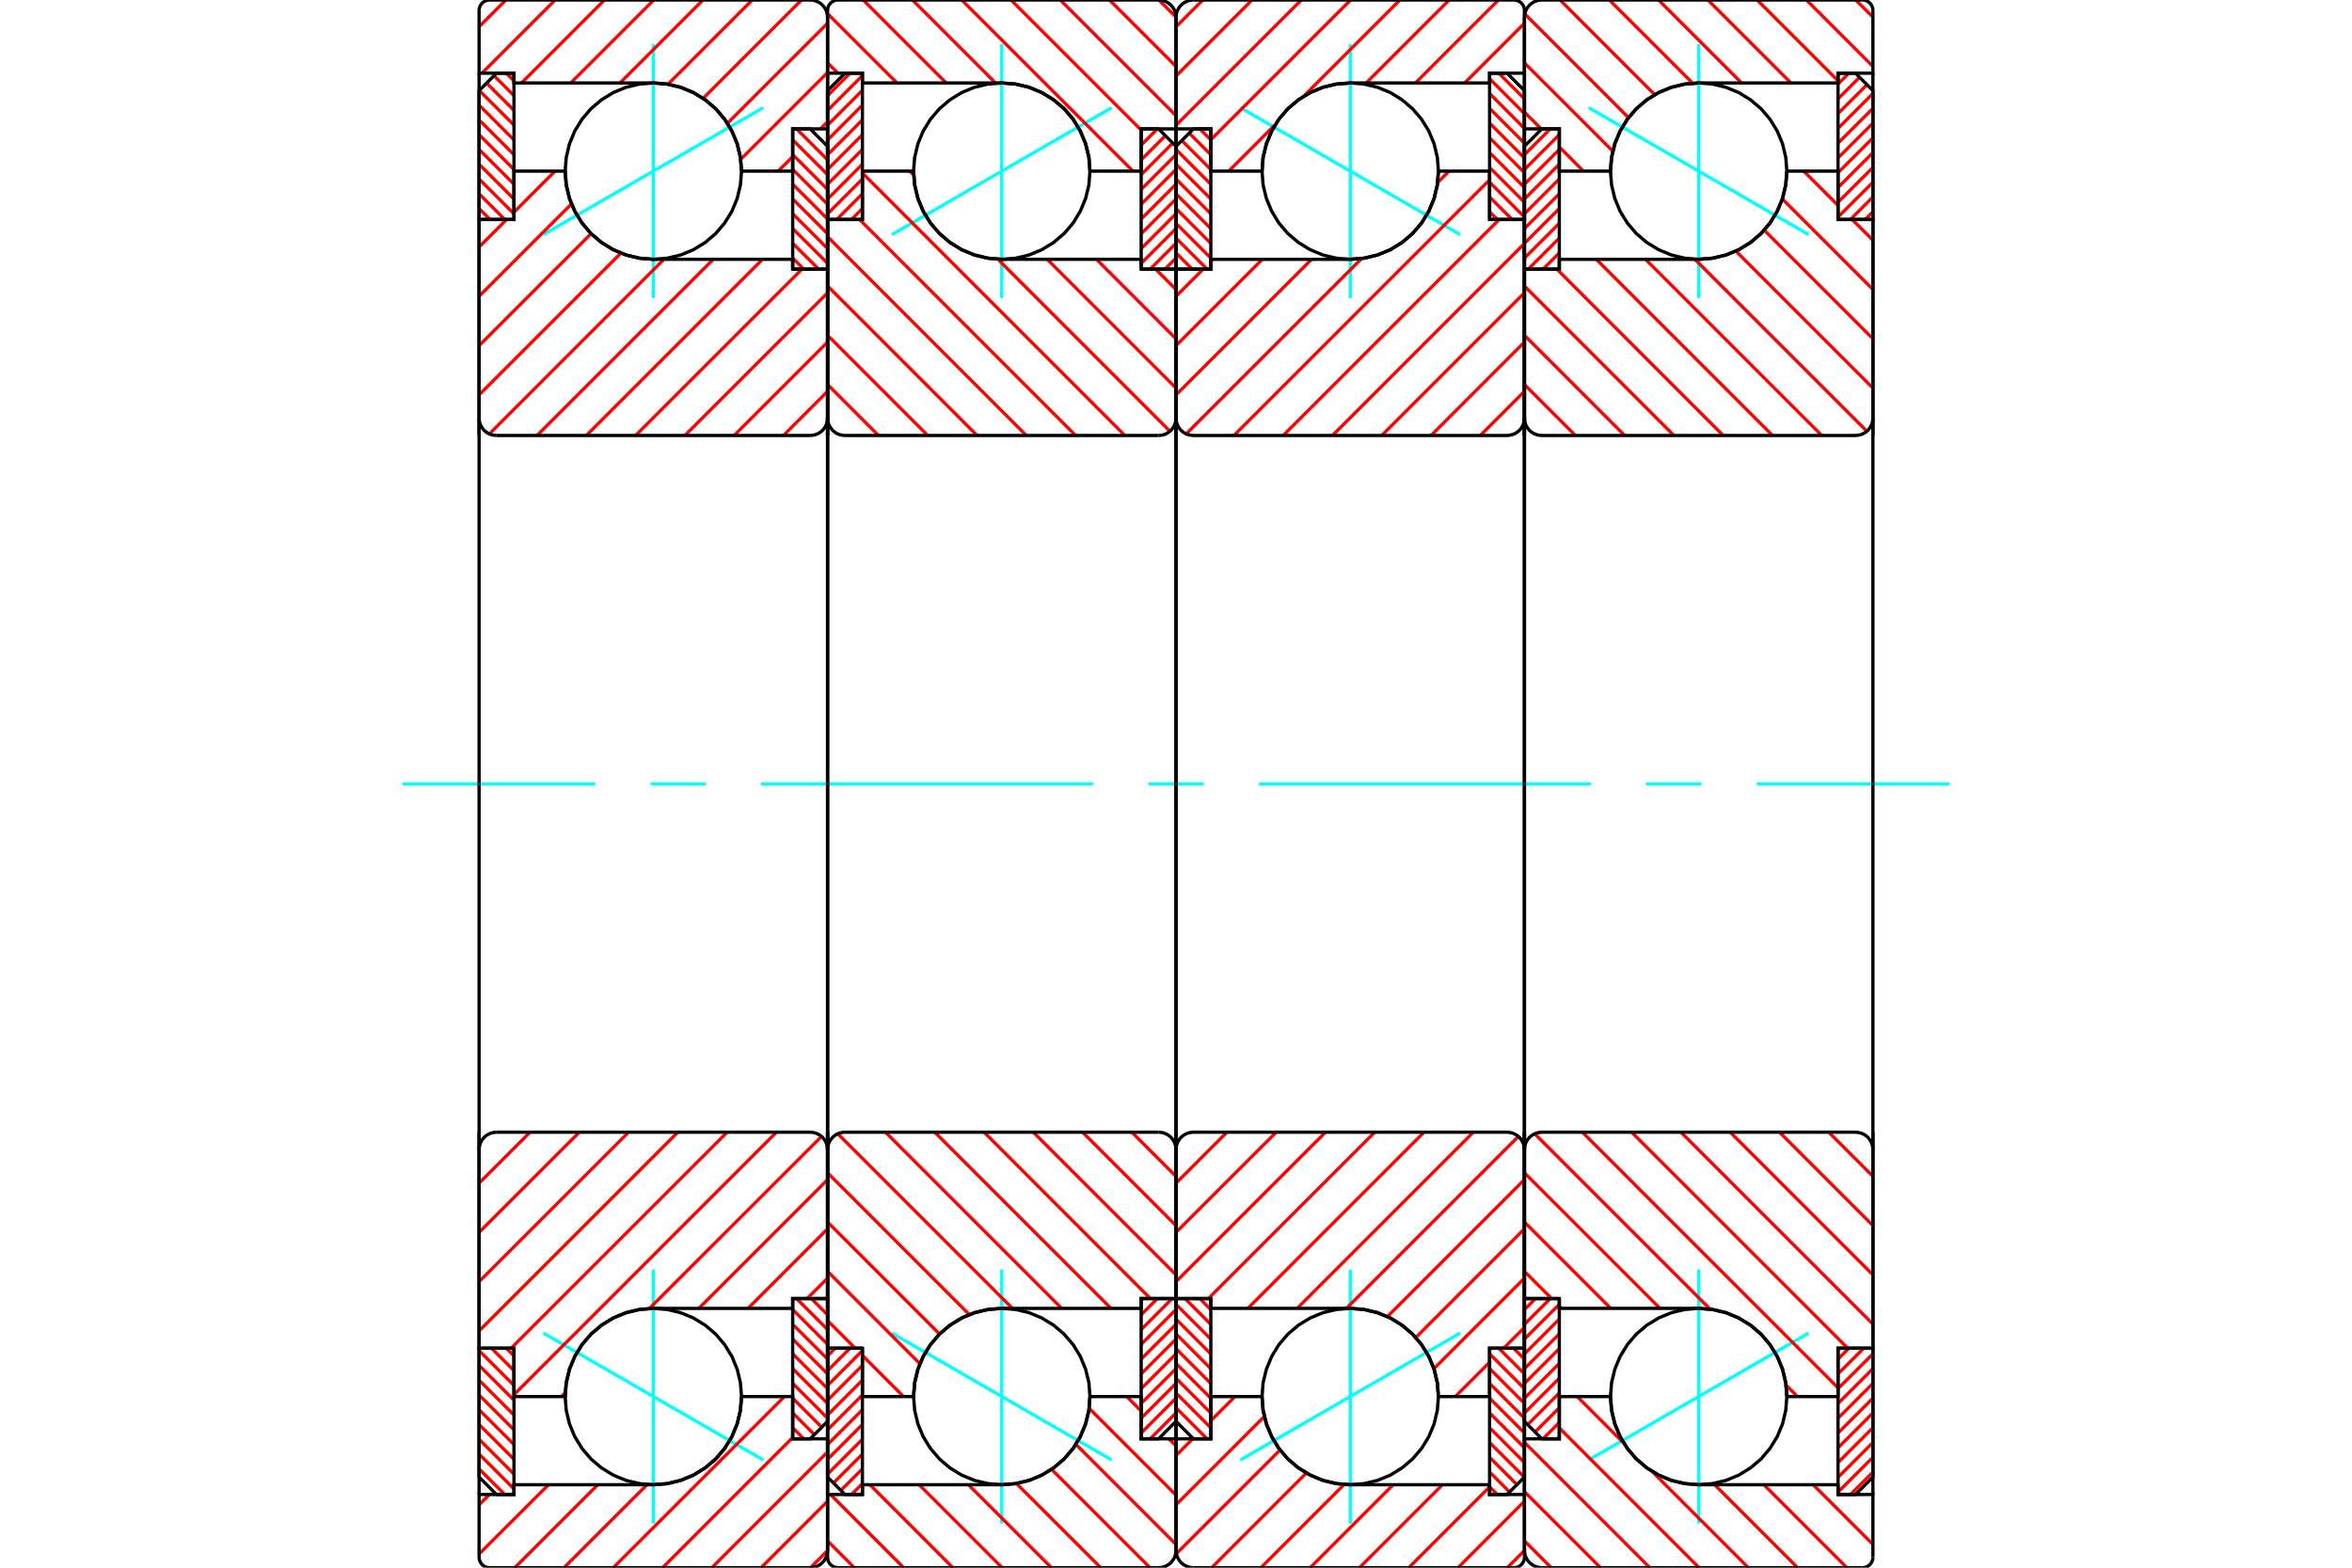 <?xml version="1.0" standalone="no"?>
<!DOCTYPE svg PUBLIC "-//W3C//DTD SVG 1.1//EN"
	"http://www.w3.org/Graphics/SVG/1.1/DTD/svg11.dtd">
<svg xmlns="http://www.w3.org/2000/svg" height="100%" width="100%" viewBox="0 0 36000 24000">
	<rect x="-1800" y="-1200" width="39600" height="26400" style="fill:#FFF"/>
	<g style="fill:none; fill-rule:evenodd" transform="matrix(1 0 0 1 0 0)">
		<g style="fill:none; stroke:#000; stroke-width:50; shape-rendering:geometricPrecision">
		</g>
		<g style="fill:none; stroke:#0FF; stroke-width:50; shape-rendering:geometricPrecision">
			<line x1="24316" y1="1648" x2="27684" y2="3592"/>
			<line x1="26000" y1="4564" x2="26000" y2="676"/>
			<line x1="26000" y1="23324" x2="26000" y2="19436"/>
			<line x1="27684" y1="20408" x2="24316" y2="22352"/>
		</g>
		<g style="fill:none; stroke:#F00; stroke-width:50; shape-rendering:geometricPrecision">
			<line x1="28133" y1="20807" x2="28300" y2="20640"/>
			<line x1="28133" y1="21033" x2="28526" y2="20640"/>
			<line x1="28133" y1="21259" x2="28667" y2="20726"/>
			<line x1="28133" y1="21486" x2="28667" y2="20952"/>
			<line x1="28133" y1="21712" x2="28667" y2="21179"/>
			<line x1="28133" y1="21938" x2="28667" y2="21405"/>
			<line x1="28133" y1="22164" x2="28667" y2="21631"/>
			<line x1="28133" y1="22391" x2="28667" y2="21857"/>
			<line x1="28133" y1="22617" x2="28667" y2="22084"/>
			<line x1="28133" y1="22843" x2="28667" y2="22310"/>
			<line x1="28323" y1="22880" x2="28667" y2="22536"/>
		</g>
		<g style="fill:none; stroke:#000; stroke-width:50; shape-rendering:geometricPrecision">
			<polyline points="28667,20640 28667,22613 28400,22880 28133,22880 28133,20640 28667,20640"/>
		</g>
		<g style="fill:none; stroke:#0FF; stroke-width:50; shape-rendering:geometricPrecision">
			<line x1="6160" y1="12000" x2="9110" y2="12000"/>
			<line x1="9957" y1="12000" x2="10803" y2="12000"/>
			<line x1="11650" y1="12000" x2="16730" y2="12000"/>
			<line x1="17577" y1="12000" x2="18423" y2="12000"/>
			<line x1="19270" y1="12000" x2="24350" y2="12000"/>
			<line x1="25197" y1="12000" x2="26043" y2="12000"/>
			<line x1="26890" y1="12000" x2="29840" y2="12000"/>
		</g>
		<g style="fill:none; stroke:#F00; stroke-width:50; shape-rendering:geometricPrecision">
			<line x1="28133" y1="1287" x2="28300" y2="1120"/>
			<line x1="28133" y1="1513" x2="28463" y2="1183"/>
			<line x1="28133" y1="1739" x2="28576" y2="1296"/>
			<line x1="28133" y1="1966" x2="28667" y2="1432"/>
			<line x1="28133" y1="2192" x2="28667" y2="1659"/>
			<line x1="28133" y1="2418" x2="28667" y2="1885"/>
			<line x1="28133" y1="2644" x2="28667" y2="2111"/>
			<line x1="28133" y1="2871" x2="28667" y2="2337"/>
			<line x1="28133" y1="3097" x2="28667" y2="2564"/>
			<line x1="28133" y1="3323" x2="28667" y2="2790"/>
			<line x1="28323" y1="3360" x2="28667" y2="3016"/>
			<line x1="28549" y1="3360" x2="28667" y2="3242"/>
		</g>
		<g style="fill:none; stroke:#000; stroke-width:50; shape-rendering:geometricPrecision">
			<polyline points="28133,3360 28133,1120 28400,1120 28667,1387 28667,3360 28133,3360"/>
		</g>
		<g style="fill:none; stroke:#F00; stroke-width:50; shape-rendering:geometricPrecision">
			<line x1="23867" y1="4098" x2="23845" y2="4120"/>
			<line x1="23867" y1="3872" x2="23618" y2="4120"/>
			<line x1="23867" y1="3645" x2="23392" y2="4120"/>
			<line x1="23867" y1="3419" x2="23333" y2="3952"/>
			<line x1="23867" y1="3193" x2="23333" y2="3726"/>
			<line x1="23867" y1="2967" x2="23333" y2="3500"/>
			<line x1="23867" y1="2740" x2="23333" y2="3274"/>
			<line x1="23867" y1="2514" x2="23333" y2="3047"/>
			<line x1="23867" y1="2288" x2="23333" y2="2821"/>
			<line x1="23867" y1="2061" x2="23333" y2="2595"/>
			<line x1="23729" y1="1973" x2="23333" y2="2369"/>
		</g>
		<g style="fill:none; stroke:#000; stroke-width:50; shape-rendering:geometricPrecision">
			<polyline points="23333,4120 23333,2240 23600,1973 23867,1973 23867,4120 23333,4120"/>
		</g>
		<g style="fill:none; stroke:#F00; stroke-width:50; shape-rendering:geometricPrecision">
			<line x1="23867" y1="22005" x2="23845" y2="22027"/>
			<line x1="23867" y1="21778" x2="23618" y2="22027"/>
			<line x1="23867" y1="21552" x2="23496" y2="21923"/>
			<line x1="23867" y1="21326" x2="23383" y2="21810"/>
			<line x1="23867" y1="21100" x2="23333" y2="21633"/>
			<line x1="23867" y1="20873" x2="23333" y2="21407"/>
			<line x1="23867" y1="20647" x2="23333" y2="21180"/>
			<line x1="23867" y1="20421" x2="23333" y2="20954"/>
			<line x1="23867" y1="20194" x2="23333" y2="20728"/>
			<line x1="23867" y1="19968" x2="23333" y2="20501"/>
			<line x1="23729" y1="19880" x2="23333" y2="20275"/>
			<line x1="23502" y1="19880" x2="23333" y2="20049"/>
		</g>
		<g style="fill:none; stroke:#000; stroke-width:50; shape-rendering:geometricPrecision">
			<polyline points="23867,19880 23867,22027 23600,22027 23333,21760 23333,19880 23867,19880"/>
			<polyline points="27350,2620 27333,2409 27284,2203 27203,2007 27092,1826 26955,1665 26794,1528 26613,1417 26417,1336 26211,1287 26000,1270 25789,1287 25583,1336 25387,1417 25206,1528 25045,1665 24908,1826 24797,2007 24716,2203 24667,2409 24650,2620 24667,2831 24716,3037 24797,3233 24908,3414 25045,3575 25206,3712 25387,3823 25583,3904 25789,3953 26000,3970 26211,3953 26417,3904 26613,3823 26794,3712 26955,3575 27092,3414 27203,3233 27284,3037 27333,2831 27350,2620"/>
			<polyline points="27350,21380 27333,21169 27284,20963 27203,20767 27092,20586 26955,20425 26794,20288 26613,20177 26417,20096 26211,20047 26000,20030 25789,20047 25583,20096 25387,20177 25206,20288 25045,20425 24908,20586 24797,20767 24716,20963 24667,21169 24650,21380 24667,21591 24716,21797 24797,21993 24908,22174 25045,22335 25206,22472 25387,22583 25583,22664 25789,22713 26000,22730 26211,22713 26417,22664 26613,22583 26794,22472 26955,22335 27092,22174 27203,21993 27284,21797 27333,21591 27350,21380"/>
		</g>
		<g style="fill:none; stroke:#F00; stroke-width:50; shape-rendering:geometricPrecision">
			<line x1="28404" y1="0" x2="28667" y2="262"/>
			<line x1="27650" y1="0" x2="28667" y2="1017"/>
			<line x1="26896" y1="0" x2="28133" y2="1237"/>
			<line x1="26142" y1="0" x2="27412" y2="1270"/>
			<line x1="25387" y1="0" x2="26657" y2="1270"/>
			<line x1="24633" y1="0" x2="25907" y2="1273"/>
			<line x1="23879" y1="0" x2="25328" y2="1450"/>
			<line x1="23339" y1="214" x2="24927" y2="1802"/>
			<line x1="23333" y1="963" x2="24686" y2="2315"/>
			<line x1="23333" y1="1717" x2="23590" y2="1973"/>
			<line x1="23867" y1="2250" x2="24236" y2="2620"/>
			<line x1="28657" y1="22880" x2="28667" y2="22890"/>
			<line x1="27753" y1="22730" x2="28667" y2="23644"/>
			<line x1="26998" y1="22730" x2="28268" y2="24000"/>
			<line x1="26244" y1="22730" x2="27514" y2="24000"/>
			<line x1="24140" y1="21380" x2="24856" y2="22096"/>
			<line x1="25284" y1="22524" x2="26760" y2="24000"/>
			<line x1="23867" y1="21861" x2="26006" y2="24000"/>
			<line x1="23333" y1="22082" x2="25252" y2="24000"/>
			<line x1="23333" y1="22836" x2="24497" y2="24000"/>
			<line x1="23333" y1="23590" x2="23743" y2="24000"/>
		</g>
		<g style="fill:none; stroke:#000; stroke-width:50; shape-rendering:geometricPrecision">
			<polyline points="23333,6667 23333,1973 23333,267"/>
			<polyline points="23600,0 23558,3 23518,13 23479,29 23443,51 23411,78 23384,110 23362,146 23346,184 23337,225 23333,267"/>
			<line x1="23600" y1="0" x2="28507" y2="0"/>
			<polyline points="28667,160 28665,135 28659,111 28649,87 28636,66 28620,47 28601,31 28579,17 28556,8 28532,2 28507,0"/>
			<polyline points="28667,160 28667,1120 28133,1120 28133,1270 26000,1270 25789,1287 25583,1336 25387,1417 25206,1528 25045,1665 24908,1826 24797,2007 24716,2203 24667,2409 24650,2620 23867,2620 23867,1973 23333,1973"/>
			<line x1="28667" y1="1120" x2="28667" y2="6667"/>
			<line x1="28667" y1="17333" x2="28667" y2="22880"/>
			<polyline points="23333,22027 23867,22027 23867,21380 24650,21380 24667,21591 24716,21797 24797,21993 24908,22174 25045,22335 25206,22472 25387,22583 25583,22664 25789,22713 26000,22730 28133,22730 28133,22880 28667,22880 28667,23840"/>
			<polyline points="28507,24000 28532,23998 28556,23992 28579,23983 28601,23969 28620,23953 28636,23934 28649,23913 28659,23889 28665,23865 28667,23840"/>
			<line x1="28507" y1="24000" x2="23600" y2="24000"/>
			<polyline points="23333,23733 23337,23775 23346,23816 23362,23854 23384,23890 23411,23922 23443,23949 23479,23971 23518,23987 23558,23997 23600,24000"/>
			<polyline points="23333,23733 23333,22027 23333,17333"/>
		</g>
		<g style="fill:none; stroke:#F00; stroke-width:50; shape-rendering:geometricPrecision">
			<line x1="27609" y1="2620" x2="28133" y2="3145"/>
			<line x1="28349" y1="3360" x2="28667" y2="3678"/>
			<line x1="27281" y1="3046" x2="28667" y2="4432"/>
			<line x1="27003" y1="3523" x2="28667" y2="5187"/>
			<line x1="26570" y1="3844" x2="28667" y2="5941"/>
			<line x1="25942" y1="3970" x2="28574" y2="6602"/>
			<line x1="25187" y1="3970" x2="27884" y2="6667"/>
			<line x1="24433" y1="3970" x2="27130" y2="6667"/>
			<line x1="23829" y1="4120" x2="26375" y2="6667"/>
			<line x1="23333" y1="4379" x2="25621" y2="6667"/>
			<line x1="23333" y1="5133" x2="24867" y2="6667"/>
			<line x1="23333" y1="5887" x2="24113" y2="6667"/>
			<line x1="27991" y1="17333" x2="28667" y2="18009"/>
			<line x1="27237" y1="17333" x2="28667" y2="18763"/>
			<line x1="26483" y1="17333" x2="28667" y2="19517"/>
			<line x1="25728" y1="17333" x2="28667" y2="20272"/>
			<line x1="24974" y1="17333" x2="28281" y2="20640"/>
			<line x1="24220" y1="17333" x2="28133" y2="21247"/>
			<line x1="23490" y1="17357" x2="26174" y2="20041"/>
			<line x1="27339" y1="21206" x2="27512" y2="21380"/>
			<line x1="23333" y1="17955" x2="25408" y2="20030"/>
			<line x1="23333" y1="18709" x2="24654" y2="20030"/>
			<line x1="23333" y1="19464" x2="23750" y2="19880"/>
			<line x1="23867" y1="19997" x2="23900" y2="20030"/>
		</g>
		<g style="fill:none; stroke:#000; stroke-width:50; shape-rendering:geometricPrecision">
			<line x1="23333" y1="12000" x2="23333" y2="4120"/>
			<polyline points="23333,6400 23337,6442 23346,6482 23362,6521 23384,6557 23411,6589 23443,6616 23479,6638 23518,6654 23558,6663 23600,6667 28400,6667 28442,6663 28482,6654 28521,6638 28557,6616 28589,6589 28616,6557 28638,6521 28654,6482 28663,6442 28667,6400 28667,3360 28133,3360 28133,2620 27350,2620"/>
			<polyline points="26000,3970 26211,3953 26417,3904 26613,3823 26794,3712 26955,3575 27092,3414 27203,3233 27284,3037 27333,2831 27350,2620"/>
			<polyline points="26000,3970 23867,3970 23867,4120 23333,4120"/>
			<line x1="28667" y1="12000" x2="28667" y2="6400"/>
			<line x1="28667" y1="17600" x2="28667" y2="12000"/>
			<polyline points="23333,19880 23867,19880 23867,20030 26000,20030"/>
			<polyline points="27350,21380 27333,21169 27284,20963 27203,20767 27092,20586 26955,20425 26794,20288 26613,20177 26417,20096 26211,20047 26000,20030"/>
			<polyline points="27350,21380 28133,21380 28133,20640 28667,20640 28667,17600 28663,17558 28654,17518 28638,17479 28616,17443 28589,17411 28557,17384 28521,17362 28482,17346 28442,17337 28400,17333 23600,17333 23558,17337 23518,17346 23479,17362 23443,17384 23411,17411 23384,17443 23362,17479 23346,17518 23337,17558 23333,17600"/>
			<line x1="23333" y1="19880" x2="23333" y2="12000"/>
		</g>
		<g style="fill:none; stroke:#0FF; stroke-width:50; shape-rendering:geometricPrecision">
			<line x1="18983" y1="1648" x2="22350" y2="3592"/>
			<line x1="20667" y1="4564" x2="20667" y2="676"/>
			<line x1="20667" y1="23324" x2="20667" y2="19436"/>
			<line x1="22350" y1="20408" x2="18983" y2="22352"/>
		</g>
		<g style="fill:none; stroke:#F00; stroke-width:50; shape-rendering:geometricPrecision">
			<line x1="23167" y1="20640" x2="23333" y2="20807"/>
			<line x1="22940" y1="20640" x2="23333" y2="21033"/>
			<line x1="22800" y1="20726" x2="23333" y2="21259"/>
			<line x1="22800" y1="20952" x2="23333" y2="21486"/>
			<line x1="22800" y1="21179" x2="23333" y2="21712"/>
			<line x1="22800" y1="21405" x2="23333" y2="21938"/>
			<line x1="22800" y1="21631" x2="23333" y2="22164"/>
			<line x1="22800" y1="21857" x2="23333" y2="22391"/>
			<line x1="22800" y1="22084" x2="23332" y2="22615"/>
			<line x1="22800" y1="22310" x2="23218" y2="22728"/>
			<line x1="22800" y1="22536" x2="23105" y2="22841"/>
			<line x1="22800" y1="22762" x2="22918" y2="22880"/>
		</g>
		<g style="fill:none; stroke:#000; stroke-width:50; shape-rendering:geometricPrecision">
			<polyline points="23333,20640 23333,22613 23067,22880 22800,22880 22800,20640 23333,20640"/>
		</g>
		<g style="fill:none; stroke:#F00; stroke-width:50; shape-rendering:geometricPrecision">
			<line x1="22940" y1="1120" x2="23333" y2="1513"/>
			<line x1="22800" y1="1206" x2="23333" y2="1739"/>
			<line x1="22800" y1="1432" x2="23333" y2="1966"/>
			<line x1="22800" y1="1659" x2="23333" y2="2192"/>
			<line x1="22800" y1="1885" x2="23333" y2="2418"/>
			<line x1="22800" y1="2111" x2="23333" y2="2644"/>
			<line x1="22800" y1="2337" x2="23333" y2="2871"/>
			<line x1="22800" y1="2564" x2="23333" y2="3097"/>
			<line x1="22800" y1="2790" x2="23333" y2="3323"/>
			<line x1="22800" y1="3016" x2="23144" y2="3360"/>
			<line x1="22800" y1="3242" x2="22918" y2="3360"/>
		</g>
		<g style="fill:none; stroke:#000; stroke-width:50; shape-rendering:geometricPrecision">
			<polyline points="22800,3360 22800,1120 23067,1120 23333,1387 23333,3360 22800,3360"/>
		</g>
		<g style="fill:none; stroke:#F00; stroke-width:50; shape-rendering:geometricPrecision">
			<line x1="18022" y1="4120" x2="18000" y2="4098"/>
			<line x1="18248" y1="4120" x2="18000" y2="3872"/>
			<line x1="18475" y1="4120" x2="18000" y2="3645"/>
			<line x1="18533" y1="3952" x2="18000" y2="3419"/>
			<line x1="18533" y1="3726" x2="18000" y2="3193"/>
			<line x1="18533" y1="3500" x2="18000" y2="2967"/>
			<line x1="18533" y1="3274" x2="18000" y2="2740"/>
			<line x1="18533" y1="3047" x2="18000" y2="2514"/>
			<line x1="18533" y1="2821" x2="18000" y2="2288"/>
			<line x1="18533" y1="2595" x2="18089" y2="2151"/>
			<line x1="18533" y1="2369" x2="18202" y2="2038"/>
			<line x1="18533" y1="2142" x2="18364" y2="1973"/>
		</g>
		<g style="fill:none; stroke:#000; stroke-width:50; shape-rendering:geometricPrecision">
			<polyline points="18000,4120 18000,2240 18267,1973 18533,1973 18533,4120 18000,4120"/>
		</g>
		<g style="fill:none; stroke:#F00; stroke-width:50; shape-rendering:geometricPrecision">
			<line x1="18475" y1="22027" x2="18000" y2="21552"/>
			<line x1="18533" y1="21859" x2="18000" y2="21326"/>
			<line x1="18533" y1="21633" x2="18000" y2="21100"/>
			<line x1="18533" y1="21407" x2="18000" y2="20873"/>
			<line x1="18533" y1="21180" x2="18000" y2="20647"/>
			<line x1="18533" y1="20954" x2="18000" y2="20421"/>
			<line x1="18533" y1="20728" x2="18000" y2="20194"/>
			<line x1="18533" y1="20501" x2="18000" y2="19968"/>
			<line x1="18533" y1="20275" x2="18138" y2="19880"/>
			<line x1="18533" y1="20049" x2="18364" y2="19880"/>
		</g>
		<g style="fill:none; stroke:#000; stroke-width:50; shape-rendering:geometricPrecision">
			<polyline points="18533,19880 18533,22027 18267,22027 18000,21760 18000,19880 18533,19880"/>
			<polyline points="22017,2620 22000,2409 21951,2203 21870,2007 21759,1826 21621,1665 21460,1528 21280,1417 21084,1336 20878,1287 20667,1270 20455,1287 20249,1336 20054,1417 19873,1528 19712,1665 19574,1826 19464,2007 19383,2203 19333,2409 19317,2620 19333,2831 19383,3037 19464,3233 19574,3414 19712,3575 19873,3712 20054,3823 20249,3904 20455,3953 20667,3970 20878,3953 21084,3904 21280,3823 21460,3712 21621,3575 21759,3414 21870,3233 21951,3037 22000,2831 22017,2620"/>
			<polyline points="22017,21380 22000,21169 21951,20963 21870,20767 21759,20586 21621,20425 21460,20288 21280,20177 21084,20096 20878,20047 20667,20030 20455,20047 20249,20096 20054,20177 19873,20288 19712,20425 19574,20586 19464,20767 19383,20963 19333,21169 19317,21380 19333,21591 19383,21797 19464,21993 19574,22174 19712,22335 19873,22472 20054,22583 20249,22664 20455,22713 20667,22730 20878,22713 21084,22664 21280,22583 21460,22472 21621,22335 21759,22174 21870,21993 21951,21797 22000,21591 22017,21380"/>
		</g>
		<g style="fill:none; stroke:#F00; stroke-width:50; shape-rendering:geometricPrecision">
			<line x1="23333" y1="23738" x2="23071" y2="24000"/>
			<line x1="23333" y1="22983" x2="22317" y2="24000"/>
			<line x1="22800" y1="22763" x2="21563" y2="24000"/>
			<line x1="22078" y1="22730" x2="20808" y2="24000"/>
			<line x1="21324" y1="22730" x2="20054" y2="24000"/>
			<line x1="20573" y1="22727" x2="19300" y2="24000"/>
			<line x1="19995" y1="22550" x2="18546" y2="24000"/>
			<line x1="19593" y1="22198" x2="18005" y2="23786"/>
			<line x1="19352" y1="21685" x2="18000" y2="23037"/>
			<line x1="18903" y1="21380" x2="18533" y2="21750"/>
			<line x1="18256" y1="22027" x2="18000" y2="22283"/>
			<line x1="23333" y1="1110" x2="23324" y2="1120"/>
			<line x1="23333" y1="356" x2="22419" y2="1270"/>
			<line x1="22935" y1="0" x2="21665" y2="1270"/>
			<line x1="22181" y1="0" x2="20911" y2="1270"/>
			<line x1="21427" y1="0" x2="19951" y2="1476"/>
			<line x1="19522" y1="1904" x2="18807" y2="2620"/>
			<line x1="20672" y1="0" x2="18533" y2="2139"/>
			<line x1="19918" y1="0" x2="18000" y2="1918"/>
			<line x1="19164" y1="0" x2="18000" y2="1164"/>
			<line x1="18410" y1="0" x2="18000" y2="410"/>
		</g>
		<g style="fill:none; stroke:#000; stroke-width:50; shape-rendering:geometricPrecision">
			<polyline points="18000,6667 18000,1973 18000,267"/>
			<polyline points="18267,0 18225,3 18184,13 18146,29 18110,51 18078,78 18051,110 18029,146 18013,184 18003,225 18000,267"/>
			<line x1="18267" y1="0" x2="23173" y2="0"/>
			<polyline points="23333,160 23331,135 23326,111 23316,87 23303,66 23286,47 23267,31 23246,17 23223,8 23198,2 23173,0"/>
			<polyline points="23333,160 23333,1120 22800,1120 22800,1270 20667,1270 20455,1287 20249,1336 20054,1417 19873,1528 19712,1665 19574,1826 19464,2007 19383,2203 19333,2409 19317,2620 18533,2620 18533,1973 18000,1973"/>
			<line x1="23333" y1="1120" x2="23333" y2="6667"/>
			<line x1="23333" y1="17333" x2="23333" y2="22880"/>
			<polyline points="18000,22027 18533,22027 18533,21380 19317,21380 19333,21591 19383,21797 19464,21993 19574,22174 19712,22335 19873,22472 20054,22583 20249,22664 20455,22713 20667,22730 22800,22730 22800,22880 23333,22880 23333,23840"/>
			<polyline points="23173,24000 23198,23998 23223,23992 23246,23983 23267,23969 23286,23953 23303,23934 23316,23913 23326,23889 23331,23865 23333,23840"/>
			<line x1="23173" y1="24000" x2="18267" y2="24000"/>
			<polyline points="18000,23733 18003,23775 18013,23816 18029,23854 18051,23890 18078,23922 18110,23949 18146,23971 18184,23987 18225,23997 18267,24000"/>
			<polyline points="18000,23733 18000,22027 18000,17333"/>
		</g>
		<g style="fill:none; stroke:#F00; stroke-width:50; shape-rendering:geometricPrecision">
			<line x1="23333" y1="20322" x2="23015" y2="20640"/>
			<line x1="22800" y1="20855" x2="22275" y2="21380"/>
			<line x1="23333" y1="19568" x2="21947" y2="20954"/>
			<line x1="23333" y1="18813" x2="21670" y2="20477"/>
			<line x1="23333" y1="18059" x2="21236" y2="20156"/>
			<line x1="23240" y1="17398" x2="20608" y2="20030"/>
			<line x1="22551" y1="17333" x2="19854" y2="20030"/>
			<line x1="21796" y1="17333" x2="19100" y2="20030"/>
			<line x1="21042" y1="17333" x2="18495" y2="19880"/>
			<line x1="20288" y1="17333" x2="18000" y2="19621"/>
			<line x1="19534" y1="17333" x2="18000" y2="18867"/>
			<line x1="18779" y1="17333" x2="18000" y2="18113"/>
			<line x1="23333" y1="5991" x2="22658" y2="6667"/>
			<line x1="23333" y1="5237" x2="21904" y2="6667"/>
			<line x1="23333" y1="4483" x2="21149" y2="6667"/>
			<line x1="23333" y1="3728" x2="20395" y2="6667"/>
			<line x1="22947" y1="3360" x2="19641" y2="6667"/>
			<line x1="22800" y1="2753" x2="18887" y2="6667"/>
			<line x1="22179" y1="2620" x2="22005" y2="2794"/>
			<line x1="20840" y1="3959" x2="18156" y2="6643"/>
			<line x1="20075" y1="3970" x2="18000" y2="6045"/>
			<line x1="19321" y1="3970" x2="18000" y2="5291"/>
			<line x1="18566" y1="3970" x2="18533" y2="4003"/>
			<line x1="18416" y1="4120" x2="18000" y2="4536"/>
		</g>
		<g style="fill:none; stroke:#000; stroke-width:50; shape-rendering:geometricPrecision">
			<line x1="18000" y1="12000" x2="18000" y2="4120"/>
			<polyline points="18000,6400 18003,6442 18013,6482 18029,6521 18051,6557 18078,6589 18110,6616 18146,6638 18184,6654 18225,6663 18267,6667 23067,6667 23108,6663 23149,6654 23188,6638 23223,6616 23255,6589 23282,6557 23304,6521 23320,6482 23330,6442 23333,6400 23333,3360 22800,3360 22800,2620 22017,2620"/>
			<polyline points="20667,3970 20878,3953 21084,3904 21280,3823 21460,3712 21621,3575 21759,3414 21870,3233 21951,3037 22000,2831 22017,2620"/>
			<polyline points="20667,3970 18533,3970 18533,4120 18000,4120"/>
			<line x1="23333" y1="12000" x2="23333" y2="6400"/>
			<line x1="23333" y1="17600" x2="23333" y2="12000"/>
			<polyline points="18000,19880 18533,19880 18533,20030 20667,20030"/>
			<polyline points="22017,21380 22000,21169 21951,20963 21870,20767 21759,20586 21621,20425 21460,20288 21280,20177 21084,20096 20878,20047 20667,20030"/>
			<polyline points="22017,21380 22800,21380 22800,20640 23333,20640 23333,17600 23330,17558 23320,17518 23304,17479 23282,17443 23255,17411 23223,17384 23188,17362 23149,17346 23108,17337 23067,17333 18267,17333 18225,17337 18184,17346 18146,17362 18110,17384 18078,17411 18051,17443 18029,17479 18013,17518 18003,17558 18000,17600"/>
			<line x1="18000" y1="19880" x2="18000" y2="12000"/>
		</g>
		<g style="fill:none; stroke:#0FF; stroke-width:50; shape-rendering:geometricPrecision">
			<line x1="17017" y1="1648" x2="13650" y2="3592"/>
			<line x1="15333" y1="4564" x2="15333" y2="676"/>
			<line x1="15333" y1="23324" x2="15333" y2="19436"/>
			<line x1="13650" y1="20408" x2="17017" y2="22352"/>
		</g>
		<g style="fill:none; stroke:#F00; stroke-width:50; shape-rendering:geometricPrecision">
			<line x1="13200" y1="3193" x2="13033" y2="3360"/>
			<line x1="13200" y1="2967" x2="12807" y2="3360"/>
			<line x1="13200" y1="2741" x2="12667" y2="3274"/>
			<line x1="13200" y1="2514" x2="12667" y2="3048"/>
			<line x1="13200" y1="2288" x2="12667" y2="2821"/>
			<line x1="13200" y1="2062" x2="12667" y2="2595"/>
			<line x1="13200" y1="1836" x2="12667" y2="2369"/>
			<line x1="13200" y1="1609" x2="12667" y2="2143"/>
			<line x1="13200" y1="1383" x2="12667" y2="1916"/>
			<line x1="13200" y1="1157" x2="12667" y2="1690"/>
			<line x1="13011" y1="1120" x2="12667" y2="1464"/>
		</g>
		<g style="fill:none; stroke:#000; stroke-width:50; shape-rendering:geometricPrecision">
			<polyline points="12667,3360 12667,1387 12933,1120 13200,1120 13200,3360 12667,3360"/>
		</g>
		<g style="fill:none; stroke:#F00; stroke-width:50; shape-rendering:geometricPrecision">
			<line x1="13200" y1="22713" x2="13033" y2="22880"/>
			<line x1="13200" y1="22487" x2="12870" y2="22817"/>
			<line x1="13200" y1="22261" x2="12757" y2="22704"/>
			<line x1="13200" y1="22034" x2="12667" y2="22568"/>
			<line x1="13200" y1="21808" x2="12667" y2="22341"/>
			<line x1="13200" y1="21582" x2="12667" y2="22115"/>
			<line x1="13200" y1="21356" x2="12667" y2="21889"/>
			<line x1="13200" y1="21129" x2="12667" y2="21663"/>
			<line x1="13200" y1="20903" x2="12667" y2="21436"/>
			<line x1="13200" y1="20677" x2="12667" y2="21210"/>
			<line x1="13011" y1="20640" x2="12667" y2="20984"/>
			<line x1="12784" y1="20640" x2="12667" y2="20758"/>
		</g>
		<g style="fill:none; stroke:#000; stroke-width:50; shape-rendering:geometricPrecision">
			<polyline points="13200,20640 13200,22880 12933,22880 12667,22613 12667,20640 13200,20640"/>
		</g>
		<g style="fill:none; stroke:#F00; stroke-width:50; shape-rendering:geometricPrecision">
			<line x1="17467" y1="19902" x2="17489" y2="19880"/>
			<line x1="17467" y1="20128" x2="17715" y2="19880"/>
			<line x1="17467" y1="20355" x2="17941" y2="19880"/>
			<line x1="17467" y1="20581" x2="18000" y2="20048"/>
			<line x1="17467" y1="20807" x2="18000" y2="20274"/>
			<line x1="17467" y1="21033" x2="18000" y2="20500"/>
			<line x1="17467" y1="21260" x2="18000" y2="20726"/>
			<line x1="17467" y1="21486" x2="18000" y2="20953"/>
			<line x1="17467" y1="21712" x2="18000" y2="21179"/>
			<line x1="17467" y1="21939" x2="18000" y2="21405"/>
			<line x1="17605" y1="22027" x2="18000" y2="21631"/>
		</g>
		<g style="fill:none; stroke:#000; stroke-width:50; shape-rendering:geometricPrecision">
			<polyline points="18000,19880 18000,21760 17733,22027 17467,22027 17467,19880 18000,19880"/>
		</g>
		<g style="fill:none; stroke:#F00; stroke-width:50; shape-rendering:geometricPrecision">
			<line x1="17467" y1="1995" x2="17489" y2="1973"/>
			<line x1="17467" y1="2222" x2="17715" y2="1973"/>
			<line x1="17467" y1="2448" x2="17837" y2="2077"/>
			<line x1="17467" y1="2674" x2="17950" y2="2190"/>
			<line x1="17467" y1="2900" x2="18000" y2="2367"/>
			<line x1="17467" y1="3127" x2="18000" y2="2593"/>
			<line x1="17467" y1="3353" x2="18000" y2="2820"/>
			<line x1="17467" y1="3579" x2="18000" y2="3046"/>
			<line x1="17467" y1="3806" x2="18000" y2="3272"/>
			<line x1="17467" y1="4032" x2="18000" y2="3499"/>
			<line x1="17605" y1="4120" x2="18000" y2="3725"/>
			<line x1="17831" y1="4120" x2="18000" y2="3951"/>
		</g>
		<g style="fill:none; stroke:#000; stroke-width:50; shape-rendering:geometricPrecision">
			<polyline points="17467,4120 17467,1973 17733,1973 18000,2240 18000,4120 17467,4120"/>
			<polyline points="16683,2620 16667,2409 16617,2203 16536,2007 16426,1826 16288,1665 16127,1528 15946,1417 15751,1336 15545,1287 15333,1270 15122,1287 14916,1336 14720,1417 14540,1528 14379,1665 14241,1826 14130,2007 14049,2203 14000,2409 13983,2620 14000,2831 14049,3037 14130,3233 14241,3414 14379,3575 14540,3712 14720,3823 14916,3904 15122,3953 15333,3970 15545,3953 15751,3904 15946,3823 16127,3712 16288,3575 16426,3414 16536,3233 16617,3037 16667,2831 16683,2620"/>
			<polyline points="16683,21380 16667,21169 16617,20963 16536,20767 16426,20586 16288,20425 16127,20288 15946,20177 15751,20096 15545,20047 15333,20030 15122,20047 14916,20096 14720,20177 14540,20288 14379,20425 14241,20586 14130,20767 14049,20963 14000,21169 13983,21380 14000,21591 14049,21797 14130,21993 14241,22174 14379,22335 14540,22472 14720,22583 14916,22664 15122,22713 15333,22730 15545,22713 15751,22664 15946,22583 16127,22472 16288,22335 16426,22174 16536,21993 16617,21797 16667,21591 16683,21380"/>
		</g>
		<g style="fill:none; stroke:#F00; stroke-width:50; shape-rendering:geometricPrecision">
			<line x1="17738" y1="0" x2="18000" y2="262"/>
			<line x1="16983" y1="0" x2="18000" y2="1017"/>
			<line x1="16229" y1="0" x2="18000" y2="1771"/>
			<line x1="15475" y1="0" x2="17467" y2="1992"/>
			<line x1="14721" y1="0" x2="17341" y2="2620"/>
			<line x1="13967" y1="0" x2="15237" y2="1270"/>
			<line x1="13212" y1="0" x2="14482" y2="1270"/>
			<line x1="12667" y1="209" x2="13728" y2="1270"/>
			<line x1="12667" y1="963" x2="12824" y2="1120"/>
			<line x1="17245" y1="21380" x2="17467" y2="21602"/>
			<line x1="17891" y1="22027" x2="18000" y2="22135"/>
			<line x1="16671" y1="21561" x2="18000" y2="22890"/>
			<line x1="16468" y1="22112" x2="18000" y2="23644"/>
			<line x1="16095" y1="22494" x2="17602" y2="24000"/>
			<line x1="15558" y1="22711" x2="16848" y2="24000"/>
			<line x1="14823" y1="22730" x2="16093" y2="24000"/>
			<line x1="14069" y1="22730" x2="15339" y2="24000"/>
			<line x1="13315" y1="22730" x2="14585" y2="24000"/>
			<line x1="12711" y1="22880" x2="13831" y2="24000"/>
			<line x1="12667" y1="23590" x2="13076" y2="24000"/>
		</g>
		<g style="fill:none; stroke:#000; stroke-width:50; shape-rendering:geometricPrecision">
			<polyline points="18000,6667 18000,1973 18000,267 17997,225 17987,184 17971,146 17949,110 17922,78 17890,51 17854,29 17816,13 17775,3 17733,0 12827,0 12802,2 12777,8 12754,17 12733,31 12714,47 12697,66 12684,87 12674,111 12669,135 12667,160 12667,1120 13200,1120 13200,1270 15333,1270"/>
			<polyline points="16683,2620 16667,2409 16617,2203 16536,2007 16426,1826 16288,1665 16127,1528 15946,1417 15751,1336 15545,1287 15333,1270"/>
			<polyline points="16683,2620 17467,2620 17467,1973 18000,1973"/>
			<line x1="12667" y1="1120" x2="12667" y2="6667"/>
			<line x1="12667" y1="17333" x2="12667" y2="22880"/>
			<polyline points="18000,22027 17467,22027 17467,21380 16683,21380"/>
			<polyline points="15333,22730 15545,22713 15751,22664 15946,22583 16127,22472 16288,22335 16426,22174 16536,21993 16617,21797 16667,21591 16683,21380"/>
			<polyline points="15333,22730 13200,22730 13200,22880 12667,22880 12667,23840 12669,23865 12674,23889 12684,23913 12697,23934 12714,23953 12733,23969 12754,23983 12777,23992 12802,23998 12827,24000 17733,24000 17775,23997 17816,23987 17854,23971 17890,23949 17922,23922 17949,23890 17971,23854 17987,23816 17997,23775 18000,23733 18000,22027 18000,17333"/>
		</g>
		<g style="fill:none; stroke:#F00; stroke-width:50; shape-rendering:geometricPrecision">
			<line x1="17688" y1="4120" x2="18000" y2="4432"/>
			<line x1="16783" y1="3970" x2="18000" y2="5187"/>
			<line x1="16029" y1="3970" x2="18000" y2="5941"/>
			<line x1="13925" y1="2620" x2="13985" y2="2680"/>
			<line x1="15273" y1="3968" x2="17907" y2="6602"/>
			<line x1="13200" y1="2649" x2="17217" y2="6667"/>
			<line x1="13156" y1="3360" x2="16463" y2="6667"/>
			<line x1="12667" y1="3625" x2="15709" y2="6667"/>
			<line x1="12667" y1="4379" x2="14955" y2="6667"/>
			<line x1="12667" y1="5133" x2="14200" y2="6667"/>
			<line x1="12667" y1="5887" x2="13446" y2="6667"/>
			<line x1="17324" y1="17333" x2="18000" y2="18009"/>
			<line x1="16570" y1="17333" x2="18000" y2="18763"/>
			<line x1="15816" y1="17333" x2="18000" y2="19517"/>
			<line x1="15062" y1="17333" x2="17608" y2="19880"/>
			<line x1="14307" y1="17333" x2="17004" y2="20030"/>
			<line x1="13553" y1="17333" x2="16250" y2="20030"/>
			<line x1="12823" y1="17357" x2="15496" y2="20030"/>
			<line x1="12667" y1="17955" x2="14836" y2="20125"/>
			<line x1="12667" y1="18709" x2="14381" y2="20424"/>
			<line x1="12667" y1="19464" x2="14080" y2="20878"/>
			<line x1="12667" y1="20218" x2="13089" y2="20640"/>
			<line x1="13200" y1="20751" x2="13829" y2="21380"/>
		</g>
		<g style="fill:none; stroke:#000; stroke-width:50; shape-rendering:geometricPrecision">
			<line x1="18000" y1="12000" x2="18000" y2="4120"/>
			<polyline points="17733,6667 17775,6663 17816,6654 17854,6638 17890,6616 17922,6589 17949,6557 17971,6521 17987,6482 17997,6442 18000,6400"/>
			<line x1="17733" y1="6667" x2="12933" y2="6667"/>
			<polyline points="12667,6400 12670,6442 12680,6482 12696,6521 12718,6557 12745,6589 12777,6616 12812,6638 12851,6654 12892,6663 12933,6667"/>
			<polyline points="12667,6400 12667,3360 13200,3360 13200,2620 13983,2620 14000,2831 14049,3037 14130,3233 14241,3414 14379,3575 14540,3712 14720,3823 14916,3904 15122,3953 15333,3970 17467,3970 17467,4120 18000,4120"/>
			<line x1="12667" y1="12000" x2="12667" y2="6400"/>
			<line x1="12667" y1="17600" x2="12667" y2="12000"/>
			<polyline points="18000,19880 17467,19880 17467,20030 15333,20030 15122,20047 14916,20096 14720,20177 14540,20288 14379,20425 14241,20586 14130,20767 14049,20963 14000,21169 13983,21380 13200,21380 13200,20640 12667,20640 12667,17600"/>
			<polyline points="12933,17333 12892,17337 12851,17346 12812,17362 12777,17384 12745,17411 12718,17443 12696,17479 12680,17518 12670,17558 12667,17600"/>
			<line x1="12933" y1="17333" x2="17733" y2="17333"/>
			<polyline points="18000,17600 17997,17558 17987,17518 17971,17479 17949,17443 17922,17411 17890,17384 17854,17362 17816,17346 17775,17337 17733,17333"/>
			<line x1="18000" y1="19880" x2="18000" y2="12000"/>
		</g>
		<g style="fill:none; stroke:#0FF; stroke-width:50; shape-rendering:geometricPrecision">
			<line x1="11684" y1="1648" x2="8316" y2="3592"/>
			<line x1="10000" y1="4564" x2="10000" y2="676"/>
			<line x1="10000" y1="23324" x2="10000" y2="19436"/>
			<line x1="8316" y1="20408" x2="11684" y2="22352"/>
		</g>
		<g style="fill:none; stroke:#F00; stroke-width:50; shape-rendering:geometricPrecision">
			<line x1="7500" y1="3360" x2="7333" y2="3193"/>
			<line x1="7726" y1="3360" x2="7333" y2="2967"/>
			<line x1="7867" y1="3274" x2="7333" y2="2741"/>
			<line x1="7867" y1="3048" x2="7333" y2="2514"/>
			<line x1="7867" y1="2821" x2="7333" y2="2288"/>
			<line x1="7867" y1="2595" x2="7333" y2="2062"/>
			<line x1="7867" y1="2369" x2="7333" y2="1836"/>
			<line x1="7867" y1="2143" x2="7333" y2="1609"/>
			<line x1="7867" y1="1916" x2="7335" y2="1385"/>
			<line x1="7867" y1="1690" x2="7448" y2="1272"/>
			<line x1="7867" y1="1464" x2="7561" y2="1159"/>
			<line x1="7867" y1="1238" x2="7749" y2="1120"/>
		</g>
		<g style="fill:none; stroke:#000; stroke-width:50; shape-rendering:geometricPrecision">
			<polyline points="7333,3360 7333,1387 7600,1120 7867,1120 7867,3360 7333,3360"/>
		</g>
		<g style="fill:none; stroke:#F00; stroke-width:50; shape-rendering:geometricPrecision">
			<line x1="7726" y1="22880" x2="7333" y2="22487"/>
			<line x1="7867" y1="22794" x2="7333" y2="22261"/>
			<line x1="7867" y1="22568" x2="7333" y2="22034"/>
			<line x1="7867" y1="22341" x2="7333" y2="21808"/>
			<line x1="7867" y1="22115" x2="7333" y2="21582"/>
			<line x1="7867" y1="21889" x2="7333" y2="21356"/>
			<line x1="7867" y1="21663" x2="7333" y2="21129"/>
			<line x1="7867" y1="21436" x2="7333" y2="20903"/>
			<line x1="7867" y1="21210" x2="7333" y2="20677"/>
			<line x1="7867" y1="20984" x2="7523" y2="20640"/>
			<line x1="7867" y1="20758" x2="7749" y2="20640"/>
		</g>
		<g style="fill:none; stroke:#000; stroke-width:50; shape-rendering:geometricPrecision">
			<polyline points="7867,20640 7867,22880 7600,22880 7333,22613 7333,20640 7867,20640"/>
		</g>
		<g style="fill:none; stroke:#F00; stroke-width:50; shape-rendering:geometricPrecision">
			<line x1="12645" y1="19880" x2="12667" y2="19902"/>
			<line x1="12418" y1="19880" x2="12667" y2="20128"/>
			<line x1="12192" y1="19880" x2="12667" y2="20355"/>
			<line x1="12133" y1="20048" x2="12667" y2="20581"/>
			<line x1="12133" y1="20274" x2="12667" y2="20807"/>
			<line x1="12133" y1="20500" x2="12667" y2="21033"/>
			<line x1="12133" y1="20726" x2="12667" y2="21260"/>
			<line x1="12133" y1="20953" x2="12667" y2="21486"/>
			<line x1="12133" y1="21179" x2="12667" y2="21712"/>
			<line x1="12133" y1="21405" x2="12577" y2="21849"/>
			<line x1="12133" y1="21631" x2="12464" y2="21962"/>
			<line x1="12133" y1="21858" x2="12302" y2="22027"/>
		</g>
		<g style="fill:none; stroke:#000; stroke-width:50; shape-rendering:geometricPrecision">
			<polyline points="12667,19880 12667,21760 12400,22027 12133,22027 12133,19880 12667,19880"/>
		</g>
		<g style="fill:none; stroke:#F00; stroke-width:50; shape-rendering:geometricPrecision">
			<line x1="12192" y1="1973" x2="12667" y2="2448"/>
			<line x1="12133" y1="2141" x2="12667" y2="2674"/>
			<line x1="12133" y1="2367" x2="12667" y2="2900"/>
			<line x1="12133" y1="2593" x2="12667" y2="3127"/>
			<line x1="12133" y1="2820" x2="12667" y2="3353"/>
			<line x1="12133" y1="3046" x2="12667" y2="3579"/>
			<line x1="12133" y1="3272" x2="12667" y2="3806"/>
			<line x1="12133" y1="3499" x2="12667" y2="4032"/>
			<line x1="12133" y1="3725" x2="12529" y2="4120"/>
			<line x1="12133" y1="3951" x2="12302" y2="4120"/>
		</g>
		<g style="fill:none; stroke:#000; stroke-width:50; shape-rendering:geometricPrecision">
			<polyline points="12133,4120 12133,1973 12400,1973 12667,2240 12667,4120 12133,4120"/>
			<polyline points="11350,2620 11333,2409 11284,2203 11203,2007 11092,1826 10955,1665 10794,1528 10613,1417 10417,1336 10211,1287 10000,1270 9789,1287 9583,1336 9387,1417 9206,1528 9045,1665 8908,1826 8797,2007 8716,2203 8667,2409 8650,2620 8667,2831 8716,3037 8797,3233 8908,3414 9045,3575 9206,3712 9387,3823 9583,3904 9789,3953 10000,3970 10211,3953 10417,3904 10613,3823 10794,3712 10955,3575 11092,3414 11203,3233 11284,3037 11333,2831 11350,2620"/>
			<polyline points="11350,21380 11333,21169 11284,20963 11203,20767 11092,20586 10955,20425 10794,20288 10613,20177 10417,20096 10211,20047 10000,20030 9789,20047 9583,20096 9387,20177 9206,20288 9045,20425 8908,20586 8797,20767 8716,20963 8667,21169 8650,21380 8667,21591 8716,21797 8797,21993 8908,22174 9045,22335 9206,22472 9387,22583 9583,22664 9789,22713 10000,22730 10211,22713 10417,22664 10613,22583 10794,22472 10955,22335 11092,22174 11203,21993 11284,21797 11333,21591 11350,21380"/>
		</g>
		<g style="fill:none; stroke:#F00; stroke-width:50; shape-rendering:geometricPrecision">
			<line x1="12667" y1="23738" x2="12405" y2="24000"/>
			<line x1="12667" y1="22983" x2="11650" y2="24000"/>
			<line x1="12667" y1="22229" x2="10896" y2="24000"/>
			<line x1="12133" y1="22008" x2="10142" y2="24000"/>
			<line x1="12007" y1="21380" x2="9387" y2="24000"/>
			<line x1="9903" y1="22730" x2="8633" y2="24000"/>
			<line x1="9149" y1="22730" x2="7879" y2="24000"/>
			<line x1="8395" y1="22730" x2="7333" y2="23791"/>
			<line x1="7490" y1="22880" x2="7333" y2="23037"/>
			<line x1="12667" y1="1865" x2="12558" y2="1973"/>
			<line x1="12133" y1="2398" x2="11911" y2="2620"/>
			<line x1="12667" y1="1110" x2="11338" y2="2439"/>
			<line x1="12667" y1="356" x2="11134" y2="1888"/>
			<line x1="12268" y1="0" x2="10762" y2="1506"/>
			<line x1="11514" y1="0" x2="10225" y2="1289"/>
			<line x1="10760" y1="0" x2="9490" y2="1270"/>
			<line x1="10006" y1="0" x2="8736" y2="1270"/>
			<line x1="9252" y1="0" x2="7982" y2="1270"/>
			<line x1="8497" y1="0" x2="7377" y2="1120"/>
			<line x1="7743" y1="0" x2="7333" y2="410"/>
		</g>
		<g style="fill:none; stroke:#000; stroke-width:50; shape-rendering:geometricPrecision">
			<polyline points="12667,6667 12667,1973 12667,267 12663,225 12654,184 12638,146 12616,110 12589,78 12557,51 12521,29 12482,13 12442,3 12400,0 7493,0 7468,2 7444,8 7421,17 7399,31 7380,47 7364,66 7351,87 7341,111 7335,135 7333,160 7333,1120 7867,1120 7867,1270 10000,1270"/>
			<polyline points="11350,2620 11333,2409 11284,2203 11203,2007 11092,1826 10955,1665 10794,1528 10613,1417 10417,1336 10211,1287 10000,1270"/>
			<polyline points="11350,2620 12133,2620 12133,1973 12667,1973"/>
			<line x1="7333" y1="1120" x2="7333" y2="6667"/>
			<line x1="7333" y1="17333" x2="7333" y2="22880"/>
			<polyline points="12667,22027 12133,22027 12133,21380 11350,21380"/>
			<polyline points="10000,22730 10211,22713 10417,22664 10613,22583 10794,22472 10955,22335 11092,22174 11203,21993 11284,21797 11333,21591 11350,21380"/>
			<polyline points="10000,22730 7867,22730 7867,22880 7333,22880 7333,23840 7335,23865 7341,23889 7351,23913 7364,23934 7380,23953 7399,23969 7421,23983 7444,23992 7468,23998 7493,24000 12400,24000 12442,23997 12482,23987 12521,23971 12557,23949 12589,23922 12616,23890 12638,23854 12654,23816 12663,23775 12667,23733 12667,22027 12667,17333"/>
		</g>
		<g style="fill:none; stroke:#F00; stroke-width:50; shape-rendering:geometricPrecision">
			<line x1="12667" y1="19568" x2="12354" y2="19880"/>
			<line x1="12667" y1="18813" x2="11450" y2="20030"/>
			<line x1="12667" y1="18059" x2="10696" y2="20030"/>
			<line x1="12574" y1="17398" x2="9940" y2="20032"/>
			<line x1="8652" y1="21320" x2="8592" y2="21380"/>
			<line x1="11884" y1="17333" x2="7867" y2="21351"/>
			<line x1="11130" y1="17333" x2="7823" y2="20640"/>
			<line x1="10375" y1="17333" x2="7333" y2="20375"/>
			<line x1="9621" y1="17333" x2="7333" y2="19621"/>
			<line x1="8867" y1="17333" x2="7333" y2="18867"/>
			<line x1="8113" y1="17333" x2="7333" y2="18113"/>
			<line x1="12667" y1="5991" x2="11991" y2="6667"/>
			<line x1="12667" y1="5237" x2="11237" y2="6667"/>
			<line x1="12667" y1="4483" x2="10483" y2="6667"/>
			<line x1="12275" y1="4120" x2="9728" y2="6667"/>
			<line x1="11671" y1="3970" x2="8974" y2="6667"/>
			<line x1="10917" y1="3970" x2="8220" y2="6667"/>
			<line x1="10162" y1="3970" x2="7490" y2="6643"/>
			<line x1="9503" y1="3875" x2="7333" y2="6045"/>
			<line x1="9048" y1="3576" x2="7333" y2="5291"/>
			<line x1="8747" y1="3122" x2="7333" y2="4536"/>
			<line x1="8495" y1="2620" x2="7867" y2="3249"/>
			<line x1="7755" y1="3360" x2="7333" y2="3782"/>
		</g>
		<g style="fill:none; stroke:#000; stroke-width:50; shape-rendering:geometricPrecision">
			<line x1="12667" y1="12000" x2="12667" y2="4120"/>
			<polyline points="12400,6667 12442,6663 12482,6654 12521,6638 12557,6616 12589,6589 12616,6557 12638,6521 12654,6482 12663,6442 12667,6400"/>
			<line x1="12400" y1="6667" x2="7600" y2="6667"/>
			<polyline points="7333,6400 7337,6442 7346,6482 7362,6521 7384,6557 7411,6589 7443,6616 7479,6638 7518,6654 7558,6663 7600,6667"/>
			<polyline points="7333,6400 7333,3360 7867,3360 7867,2620 8650,2620 8667,2831 8716,3037 8797,3233 8908,3414 9045,3575 9206,3712 9387,3823 9583,3904 9789,3953 10000,3970 12133,3970 12133,4120 12667,4120"/>
			<line x1="7333" y1="12000" x2="7333" y2="6400"/>
			<line x1="7333" y1="17600" x2="7333" y2="12000"/>
			<polyline points="12667,19880 12133,19880 12133,20030 10000,20030 9789,20047 9583,20096 9387,20177 9206,20288 9045,20425 8908,20586 8797,20767 8716,20963 8667,21169 8650,21380 7867,21380 7867,20640 7333,20640 7333,17600"/>
			<polyline points="7600,17333 7558,17337 7518,17346 7479,17362 7443,17384 7411,17411 7384,17443 7362,17479 7346,17518 7337,17558 7333,17600"/>
			<line x1="7600" y1="17333" x2="12400" y2="17333"/>
			<polyline points="12667,17600 12663,17558 12654,17518 12638,17479 12616,17443 12589,17411 12557,17384 12521,17362 12482,17346 12442,17337 12400,17333"/>
			<line x1="12667" y1="19880" x2="12667" y2="12000"/>
		</g>
	</g>
</svg>
